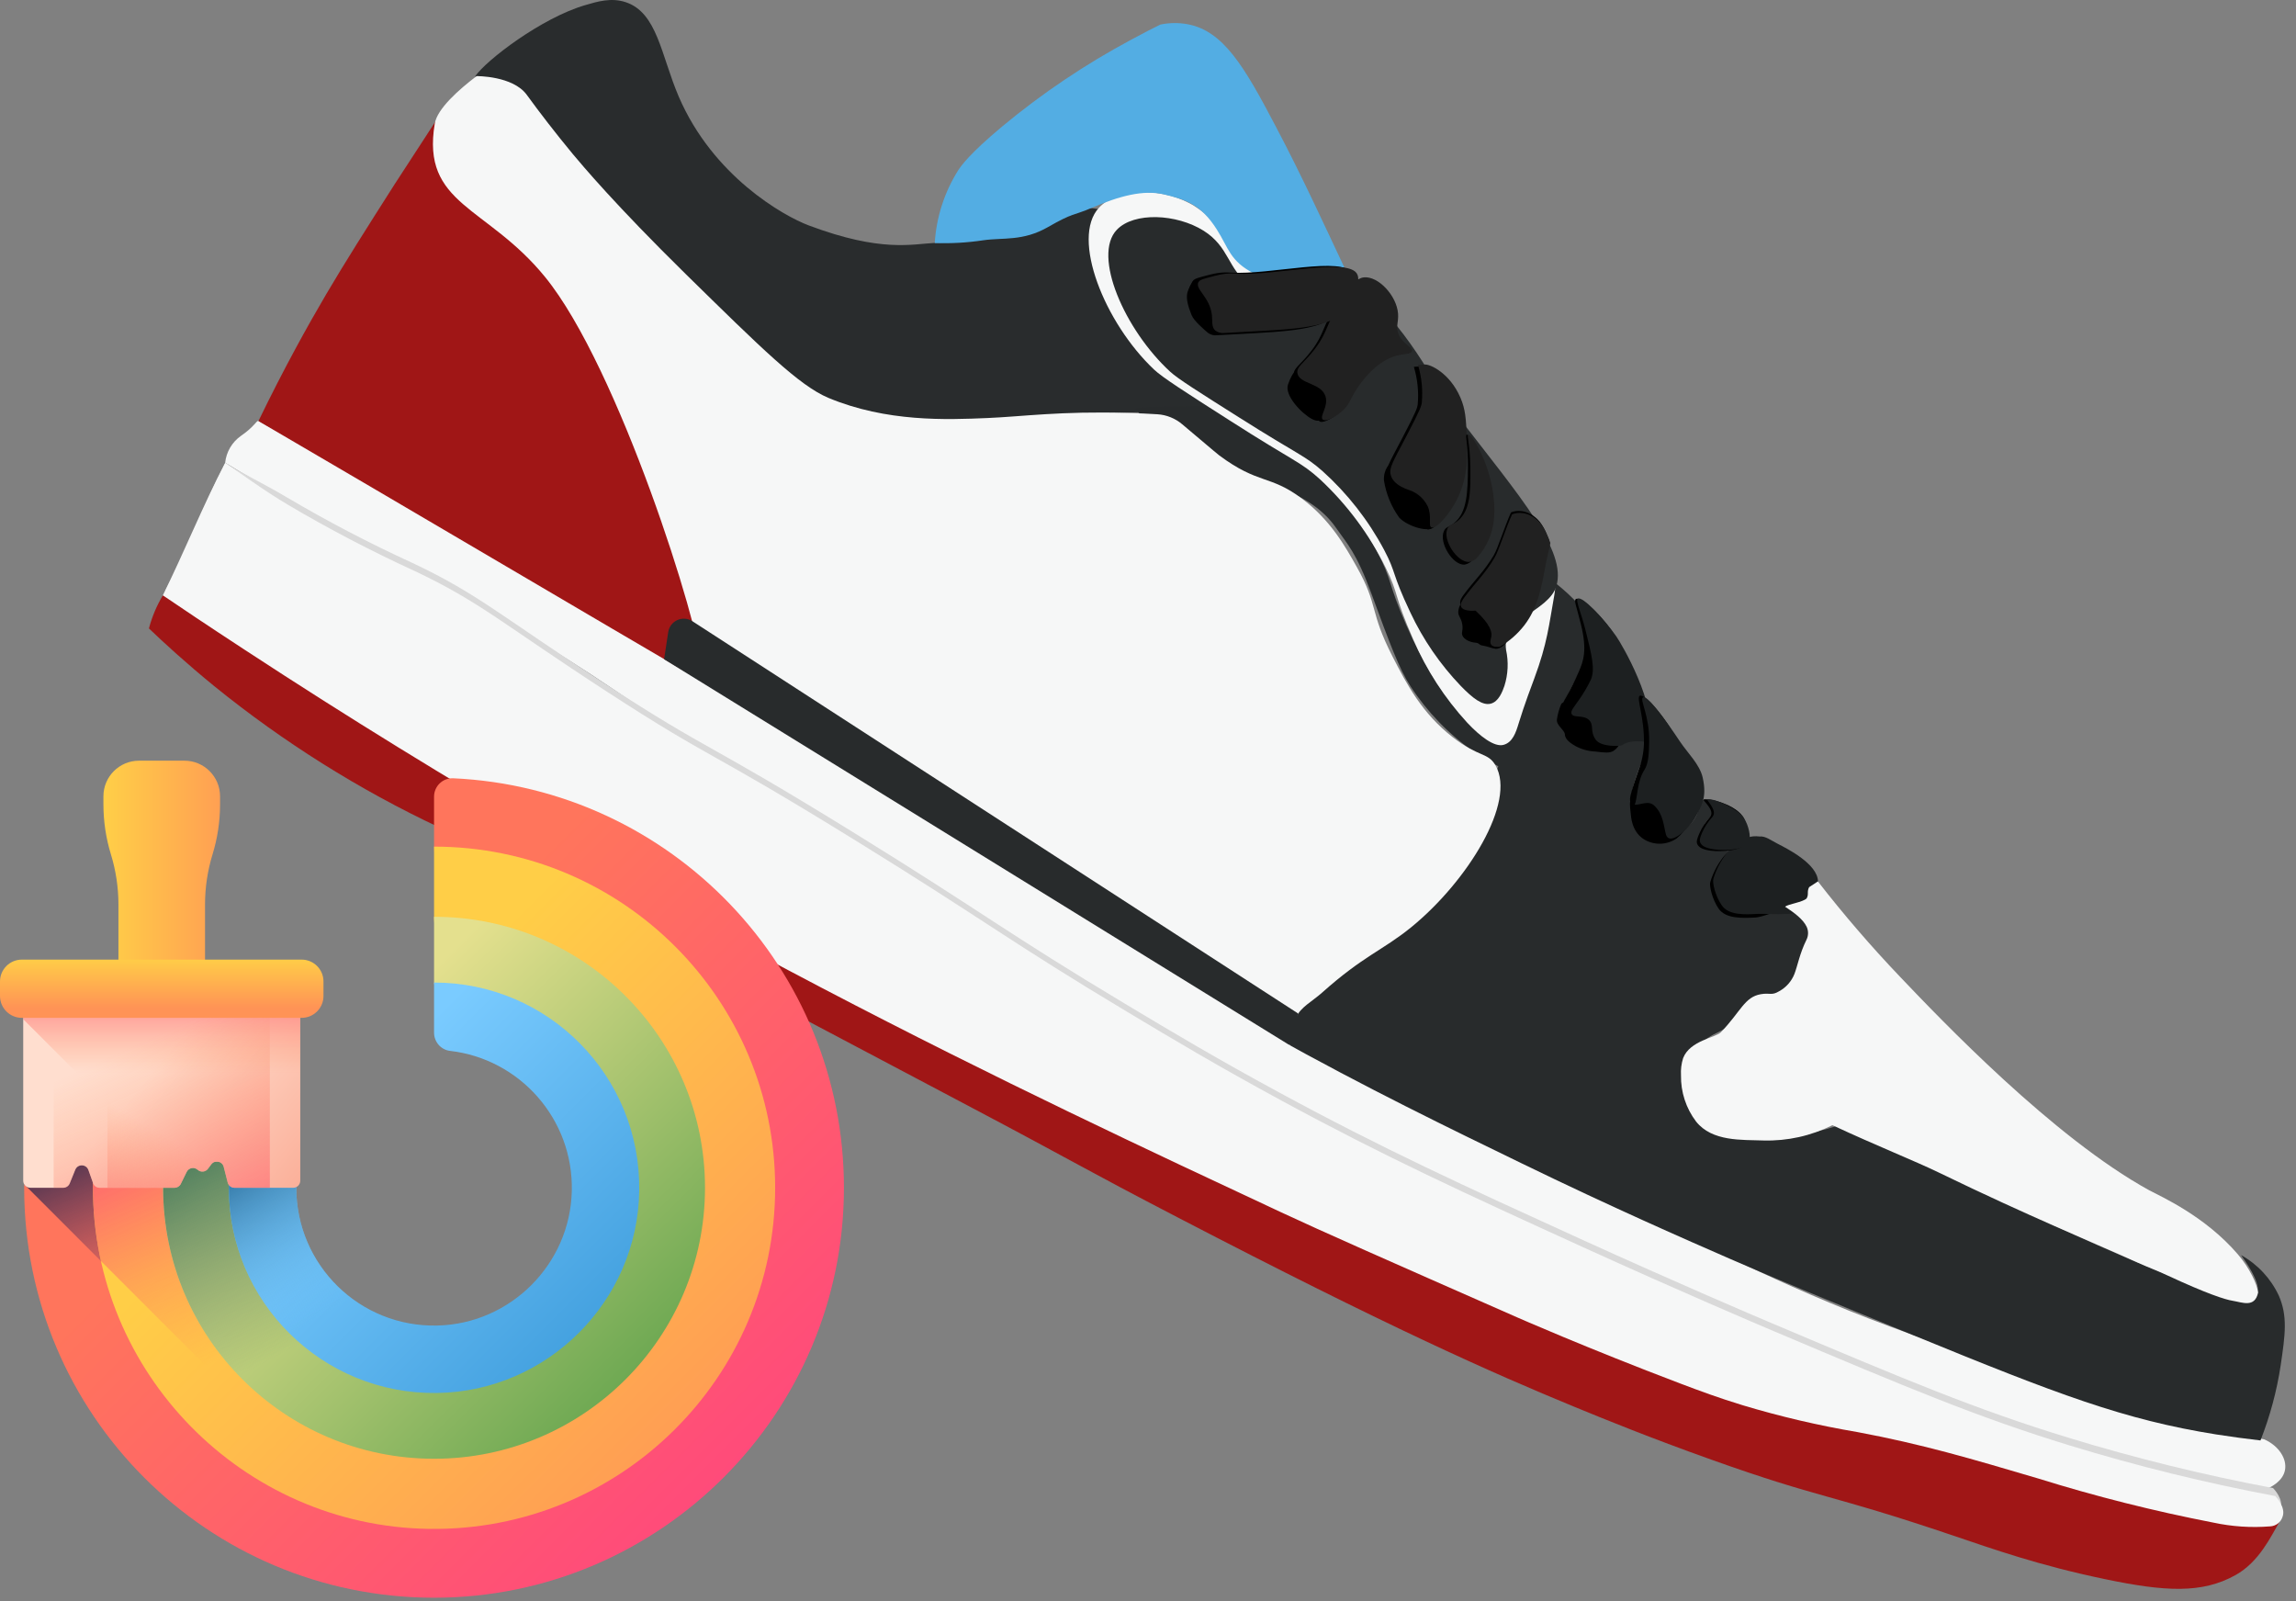 <?xml version="1.0" encoding="UTF-8"?> <svg xmlns="http://www.w3.org/2000/svg" width="185" height="129" viewBox="0 0 185 129" fill="none"><rect x="0" y="0" width="185" height="129" fill="#808080" stroke="none"/> <path d="M100.402 33.515C95.011 31.462 92.725 28.579 91.654 26.22C89.787 22.109 90.566 17.284 88.729 16.901C88.076 16.737 87.397 16.709 86.733 16.819C86.069 16.929 85.435 17.174 84.869 17.54C82.307 19.244 78.754 19.407 75.333 19.57C73.49 19.657 71.008 20.355 65.168 18.162C63.125 17.393 57.452 14.198 54.69 7.785C53.259 4.45 52.97 0.999 50.388 0.167C49.246 -0.202 48.165 0.114 47.14 0.417C43.633 1.442 39.184 4.843 38.286 6.148C39.354 7.532 43.64 9.516 46.162 12.824C54.57 23.85 56.294 26.419 60.32 29.465C63.025 31.501 65.89 33.611 70.246 34.557C74.977 35.582 77.982 34.48 84.067 33.751C89.489 33.104 94.964 33.025 100.402 33.515Z" fill="#292C2D"></path> <path d="M183.649 122.639C182.984 123.761 182.042 125.831 180.119 126.899C177.424 128.397 174.463 128.231 169.661 127.232C164.304 126.121 160.624 124.809 157.323 123.694C147.112 120.243 146.922 120.816 137.868 117.587C132.964 115.837 129.35 114.362 126.888 113.351C120.14 110.575 111.738 106.834 95.031 98.151C87.046 94.007 87.378 94.034 77.589 88.862C50.93 74.771 37.591 67.725 35.365 66.647C28.913 63.605 22.849 59.799 17.304 55.311C14.995 53.427 13.178 51.757 12 50.628C12.247 49.693 12.625 48.796 13.121 47.966C14.704 48.425 16.217 49.097 17.62 49.963C20.022 51.52 20.877 53.251 23.529 54.462C24.301 54.819 25.127 55.221 31.871 59.411C34.839 61.258 36.323 62.18 38.835 63.778C44.003 67.066 47.749 68.883 57.053 73.742C68.349 79.643 73.996 82.595 78.963 85.461C86.077 89.568 88.317 89.528 93.957 92.237C99.647 94.973 100.079 96.287 107.389 99.416C119.424 104.568 119.814 104.824 128.971 108.402C136.138 111.204 141.385 113.271 145.511 114.339C152.595 116.176 155.134 115.411 162.87 117.591C167.345 118.852 169.418 119.734 173.444 120.556C178.086 121.511 181.031 122.476 183.649 122.639Z" fill="#A01616"></path> <path d="M182.452 115.963C183.63 116.492 184.278 117.534 184.115 118.423C183.942 119.371 182.911 119.821 182.751 119.901C181.71 120.406 180.755 119.901 179.424 119.678C177.138 119.288 176.219 119.311 174.842 119.078C162.863 117.055 147.627 109.487 147.627 109.487C131.017 102.328 137.312 105.27 115.625 94.51C103.373 88.43 97.247 85.391 90.423 81.53C73.889 72.212 59.049 62.134 57.086 60.796C50.764 56.496 47.866 54.266 41.76 50.725C37.165 48.062 33.744 46.378 25.835 41.806C22.564 39.938 19.909 38.351 18.142 37.276C18.188 36.848 18.324 36.435 18.541 36.063C18.759 35.692 19.052 35.371 19.403 35.123C20.511 34.364 20.665 33.865 20.824 33.911C24.614 36.025 27.412 37.376 29.515 38.641C31.924 40.088 32.889 40.444 36.43 42.588C40.063 44.784 40.023 44.748 43.81 47.024C47.074 48.988 48.006 49.407 52.105 51.893C55.572 53.997 56.747 55.221 61.811 58.27C68.133 62.057 72.169 64.843 74.531 66.281C84.47 72.338 85.126 73.087 91.428 76.868C95.244 79.157 99.587 81.504 108.115 86.1C120.542 92.796 126.661 95.419 131.925 97.798C138.247 100.647 144.323 104.052 154.066 107.52C161.24 110.073 167.678 112.469 170.37 113.178C175.018 114.419 179.118 115.314 182.452 115.963Z" fill="#F6F7F7"></path> <path d="M183.154 119.884C183.217 119.95 184.025 120.799 183.742 121.548C183.676 121.764 183.544 121.954 183.366 122.093C183.187 122.232 182.97 122.312 182.744 122.323C181.206 122.446 179.658 122.343 178.149 122.017C173.378 121.1 168.662 119.92 164.021 118.482C158.614 116.882 154.704 115.727 149.461 114.742C146.35 114.216 143.275 113.497 140.254 112.588C138.307 111.993 136.816 111.447 135.169 110.821C127.716 107.992 122.036 105.496 122.036 105.496C111.565 100.883 106.328 98.577 103.07 97.046C82.218 87.304 53.16 73.729 19.573 51.743C16.605 49.786 14.618 48.452 13.331 47.57C15.111 44.145 16.379 40.714 18.159 37.286C19.237 38.005 21.034 38.837 23.097 40.058C26.381 41.997 29.764 43.765 33.232 45.353C38.556 47.862 40.316 49.606 48.747 55.085C57.505 60.776 56.544 59.511 68.968 67.189C79.309 73.582 81.153 75.177 90.642 80.861C94.519 83.191 98.082 85.308 103.06 88.007C111.422 92.543 117.937 95.525 127.35 99.815C135.336 103.446 141.285 105.979 142.792 106.614C153.65 111.207 159.23 113.55 166.606 115.81C172.042 117.474 177.567 118.834 183.154 119.884Z" fill="#D9D9D9"></path> <path d="M183.327 120.526C183.39 120.589 184.199 121.441 183.919 122.19C183.853 122.407 183.722 122.598 183.543 122.737C183.364 122.877 183.147 122.957 182.921 122.969C181.382 123.092 179.834 122.988 178.326 122.663C173.56 121.74 168.849 120.554 164.214 119.108C158.804 117.511 154.898 116.352 149.654 115.371C146.54 114.845 143.461 114.126 140.437 113.217C138.49 112.622 137 112.072 135.353 111.447C127.903 108.621 122.223 106.122 122.223 106.122C111.738 101.509 106.498 99.196 103.23 97.668C82.381 87.927 53.319 74.351 19.736 52.362C16.778 50.428 14.412 48.844 13.121 47.962C14.832 44.501 16.359 40.71 18.142 37.286C19.22 38.005 21.19 39.476 23.253 40.697C26.539 42.636 29.923 44.404 33.392 45.992C38.715 48.505 40.476 50.249 48.907 55.727C57.665 61.415 56.703 60.15 69.124 67.831C79.469 74.221 81.313 75.819 90.799 81.503C94.679 83.833 98.242 85.947 103.217 88.646C111.578 93.185 118.093 96.167 127.507 100.457C135.492 104.088 141.445 106.618 142.952 107.257C153.81 111.849 159.39 114.192 166.766 116.452C172.207 118.116 177.735 119.476 183.327 120.526Z" fill="#F6F7F7"></path> <path d="M180.575 101.117C181.91 101.859 182.976 103.005 183.62 104.391C184.335 106.035 184.132 107.517 183.766 109.993C183.453 112.065 182.907 114.096 182.139 116.047C180.965 115.913 179.772 115.751 178.559 115.561C171.172 114.382 165.851 112.362 154.066 107.53C146.982 104.624 143.431 103.173 139.439 101.436C135.778 99.838 129.959 97.296 122.602 93.721C117.025 91.009 110.151 87.697 102.358 83.344C104.388 80.039 107.549 78.901 109.203 77.353C112.53 74.278 114.779 72.152 117.012 68.85C118.518 66.628 119.764 64.241 120.725 61.735C120.035 61.382 119.368 60.985 118.729 60.546C116.716 59.134 114.992 57.349 113.651 55.288C112.743 53.9 111.988 51.87 110.497 47.81C109.266 44.481 108.567 43.846 107.602 42.458C106.837 41.36 105.223 39.895 102.448 39.176C96.093 37.532 94.216 36.181 91.468 32.91C92.832 32.647 96.981 32.833 98.346 32.577C103.728 34.993 108.151 39.137 110.913 44.352C112.214 46.798 111.808 46.958 113.302 50.342C116.17 56.855 118.559 58.307 119.481 58.786C120.134 59.121 120.824 59.378 121.537 59.551C122.105 57.188 122.673 54.825 123.241 52.462C123.724 50.465 124.206 48.469 124.685 46.472C128.162 49.064 128.678 50.758 128.485 51.83C128.408 52.263 128.269 52.326 127.037 54.602C125.59 57.265 125.504 57.718 125.637 58.167C125.943 59.199 127.32 59.984 128.525 59.984C130.145 59.984 130.977 58.55 132.132 58.949C132.583 59.142 132.946 59.499 133.147 59.947C132.637 60.647 132.235 61.419 131.952 62.237C131.539 63.435 131.2 64.43 131.653 65.459C131.865 65.955 132.211 66.383 132.651 66.695C133.092 67.007 133.61 67.192 134.148 67.229C134.567 67.238 134.982 67.153 135.364 66.98C135.746 66.807 136.084 66.551 136.354 66.231C137.02 65.419 136.877 64.517 137.296 64.424C137.512 64.374 137.858 64.543 138.434 65.475C137.296 65.925 136.9 67.12 137.239 67.769C137.579 68.418 138.83 68.767 139.848 68.058C139.304 68.429 138.885 68.957 138.647 69.572C138.409 70.186 138.364 70.858 138.517 71.499C138.671 72.023 138.963 72.496 139.363 72.867C139.763 73.238 140.256 73.495 140.79 73.609C142.12 73.852 142.842 72.771 143.96 73.117C144.762 73.363 145.687 74.115 145.957 74.781C146.047 75.147 145.684 75.759 145.598 76.422C145.397 77.724 144.783 78.926 143.847 79.853C142.749 80.622 142.184 79.853 141.082 80.662C140.134 81.384 140.364 81.807 139.286 82.639C138.467 83.268 138.151 83.168 137.256 83.88C136.716 84.27 136.255 84.758 135.895 85.318C135.07 86.789 135.639 89.192 137.02 90.506C138.4 91.821 140.164 91.731 142.719 91.641C144.765 91.568 146.787 91.172 148.709 90.466C149.813 91.006 151.87 92.011 154.438 93.302C158.88 95.542 166.417 99.419 175.314 102.974C178.618 104.305 181.187 105.193 181.799 104.365C182.272 103.712 181.387 102.245 180.575 101.117Z" fill="#282B2C"></path> <path d="M125.234 47.969C124.802 50.369 124.688 51.796 123.624 54.662C123.431 55.181 122.835 56.745 122.373 58.256C122.15 58.998 121.887 59.804 121.151 60.007C120.416 60.21 119.271 59.341 118.22 58.22C116.404 56.243 114.934 53.975 113.871 51.51C112.254 47.809 112.746 47.962 111.668 45.769C110.351 43.084 108.555 40.663 106.368 38.624C104.764 37.169 104.371 37.262 99.048 33.851C95.454 31.555 93.657 30.406 92.989 29.774C88.996 26.007 86.27 19.187 88.55 16.734C90.127 15.04 93.92 15.12 96.286 16.628C98.582 18.089 98.615 19.846 100.631 21.357C102.119 22.469 104.158 24.126 109.146 22.599C112.53 27.75 115.708 31.159 117.711 33.881C123.351 41.559 125.846 44.558 125.234 47.969Z" fill="#F6F7F7"></path> <path d="M125.4 47.23C124.781 49.28 120.978 49.803 121.351 52.359C121.561 53.32 121.515 54.32 121.218 55.258C121.065 55.694 120.765 56.532 120.106 56.692C119.448 56.852 118.682 56.269 117.711 55.271C116.038 53.527 114.661 51.521 113.635 49.334C112.091 46.075 112.54 46.222 111.519 44.288C110.25 41.909 108.577 39.769 106.574 37.965C105.093 36.663 104.747 36.733 99.853 33.638C96.559 31.558 94.912 30.52 94.296 29.954C90.616 26.579 87.994 20.585 89.994 18.505C91.378 17.064 94.798 17.22 96.981 18.588C99.084 19.919 98.881 21.65 100.734 23.011C102.102 24.01 104.395 23.833 108.843 22.615C113.562 26.233 115.461 30.936 117.331 33.358C122.589 40.168 126.262 44.378 125.4 47.23Z" fill="#282B2C"></path> <path d="M58.434 55.983C58.876 54.1 57.176 50.565 57.342 48.076C57.559 44.784 57.376 41.478 56.797 38.231C55.682 36.497 53.905 33.861 51.496 30.816C47.566 25.847 45.606 23.364 42.359 20.362C39.468 17.7 36.37 15.37 35.352 11.023C35.251 10.6 35.174 10.171 35.119 9.739C34.313 10.967 33.166 12.734 31.791 14.854C29.492 18.465 27.898 20.968 26.274 23.72C24.827 26.18 22.907 29.621 20.824 33.921C32.67 40.834 46.605 49.071 58.434 55.983Z" fill="#A01616"></path> <path d="M120.805 51.87C121.566 51.43 122.234 50.847 122.772 50.153C123.853 48.742 124.139 47.157 124.465 45.307C124.579 44.664 124.798 43.936 124.838 43.569C124.702 43.237 124.409 42.342 123.87 41.822C123.031 41.023 122.146 41.097 121.747 41.283C121.245 42.385 120.696 44.172 120.353 44.748C119.551 46.079 118.882 46.648 117.947 47.9C117.831 48.053 117.561 48.405 117.681 48.668C117.834 49.001 118.549 49.001 118.839 48.974C120.033 50.073 120.203 50.718 120.107 51.111C120.077 51.244 119.97 51.524 120.107 51.707C120.243 51.89 120.569 51.897 120.805 51.87Z" fill="black"></path> <path d="M108.328 21.564C106.714 18.139 104.874 14.125 102.837 10.268C100.259 5.349 98.578 2.477 95.667 1.948C94.946 1.818 94.207 1.829 93.491 1.981C92.978 2.234 92.16 2.647 91.162 3.189C87.469 5.163 83.986 7.504 80.764 10.178C78.062 12.435 77.436 13.377 77.203 13.723C76.094 15.486 75.445 17.5 75.317 19.58C76.618 19.627 77.921 19.553 79.21 19.36C80.8 19.124 82.414 19.457 84.437 18.296C86.537 17.091 86.36 17.433 88.027 16.721C90.187 15.796 92.11 15.274 93.777 15.66C95.57 16.079 96.772 16.498 98.026 18.459C99.004 19.973 99.074 21.038 101.074 22.05C103.483 21.916 105.925 21.687 108.328 21.564Z" fill="#53ADE3"></path> <path d="M141.435 73.919C142.38 73.875 146.353 72.195 146.316 71.309C146.253 69.912 143.851 68.693 143.025 68.274C142.49 67.998 142.027 67.609 141.561 67.672C141.388 67.692 140.374 67.395 139.086 68.77C138.499 69.429 138.063 70.208 137.808 71.053C137.708 71.353 137.965 72.454 138.474 73.2C139.049 74.028 140.354 73.969 141.435 73.919Z" fill="black"></path> <path d="M141.634 73.626C142.573 73.579 145.438 73.925 146.423 72.877C146.675 72.611 146.519 71.878 146.486 70.996C146.433 69.602 144.057 68.397 143.245 67.981C142.713 67.712 142.247 67.339 141.794 67.392C141.625 67.392 140.62 67.119 139.335 68.497C138.749 69.159 138.314 69.94 138.058 70.787C137.954 71.083 138.204 72.181 138.723 72.924C139.275 73.749 140.57 73.682 141.634 73.626Z" fill="#1D2021"></path> <path d="M180.322 101.06C181.277 102.178 181.859 103.449 181.949 104.128C181.683 105.38 180.695 104.927 179.893 104.794C179.311 104.707 177.807 104.225 174.622 102.744C173.714 102.318 173.265 102.181 172.173 101.689C168.317 99.941 163.565 98.028 156.258 94.483C154.245 93.508 151.231 92.32 147.647 90.649C145.927 91.509 144.022 91.932 142.1 91.881C140.36 91.817 137.951 91.987 136.657 90.35C135.848 89.28 135.422 87.97 135.446 86.629C135.417 86.159 135.476 85.689 135.619 85.241C136.171 83.82 138.237 83.603 138.663 83.161C140.277 81.474 140.563 80.322 141.878 80.096C142.626 79.966 142.743 80.229 143.358 79.856C143.92 79.549 144.356 79.054 144.589 78.458C144.842 77.793 145.019 76.794 145.551 75.722C145.634 75.558 145.68 75.378 145.683 75.194C145.686 75.01 145.648 74.828 145.571 74.661C145.275 74.048 144.573 73.532 143.831 73.047C144.09 72.83 145.241 72.694 145.568 72.381C145.767 72.028 145.568 71.858 145.771 71.472L146.476 71.01C148.549 73.677 150.756 76.239 153.087 78.684C156.388 82.149 165.442 91.648 173.182 95.898C174.126 96.4 177.68 97.974 180.322 101.06Z" fill="#F6F7F7"></path> <path d="M120.499 61.658C119.89 60.599 119.168 61.032 117.069 59.405C114.576 57.474 113.339 55.111 112.194 52.872C110.321 49.211 111.086 48.815 109.336 45.699C108.371 43.979 107.19 41.875 104.87 40.145C102.315 38.238 101.407 39.043 98.236 36.684C98.236 36.684 97.976 36.487 95.261 34.184C94.7 33.707 94 33.423 93.264 33.375C92.579 33.332 91.754 33.292 90.829 33.266C85.439 33.109 82.371 33.562 79.566 33.678C76.255 33.818 71.45 34.011 66.755 32.057C64.403 31.076 61.352 28.064 55.246 22.073C49.589 16.515 46.928 13.333 46.162 12.421C44.785 10.757 43.5 9.093 42.439 7.632C41.318 6.104 38.409 6.128 38.399 6.134C36.955 7.226 35.232 8.764 35.032 9.952C33.927 16.522 39.225 16.558 43.906 22.299C49.856 29.578 56.417 50.522 56.55 53.847C56.59 55.058 57.076 55.684 58.164 56.393C71.976 65.379 87.385 75.649 101.929 83.544C105.043 85.234 103.197 84.918 104.448 81.943C104.781 81.157 105.732 80.675 106.508 79.986C109.891 76.967 111.392 76.585 113.718 74.694C118.25 70.993 122.203 64.617 120.499 61.658Z" fill="#F6F7F7"></path> <path d="M140.75 67.779C140.873 67.423 140.773 66.997 140.61 66.198C140.357 64.977 137.895 64.288 137.283 64.411C137.103 64.448 138.248 65.266 137.788 65.822C137.422 66.225 137.124 66.684 136.907 67.183C136.757 67.559 136.68 67.749 136.737 67.942C136.893 68.491 137.875 68.548 138.251 68.568C138.384 68.561 140.437 68.671 140.75 67.779Z" fill="black"></path> <path d="M140.949 67.748C141.066 67.415 140.929 66.54 140.5 65.875C140.071 65.209 138.191 64.297 137.592 64.404C137.415 64.437 138.43 65.275 137.984 65.805C137.63 66.186 137.343 66.625 137.136 67.103C136.993 67.466 136.923 67.645 136.983 67.835C137.146 68.364 138.118 68.437 138.49 68.464C138.623 68.474 140.656 68.604 140.949 67.748Z" fill="#1D2021"></path> <path d="M130.601 58.936C130.814 59.425 130.515 60.177 130.012 60.49C129.696 60.686 129.313 60.64 128.545 60.546C127.988 60.522 127.443 60.373 126.951 60.11C126.638 59.927 126.116 59.621 126.093 59.182C126.076 58.802 125.374 58.436 125.45 57.95C125.51 57.538 125.622 57.136 125.783 56.752C125.91 56.419 126.835 56.523 127.021 56.463C127.335 56.372 127.669 56.37 127.985 56.456C128.3 56.542 128.586 56.714 128.811 56.952C129.124 57.285 128.954 57.461 129.27 57.894C129.789 58.576 130.382 58.423 130.601 58.936Z" fill="black"></path> <path d="M126.981 48.259C127.334 48.019 128.848 49.364 129.893 50.868C130.309 51.467 132.162 54.279 131.556 57.191C131.493 57.481 131.18 59.002 130.329 59.614C130.222 59.691 128.642 59.784 128.209 59.158C127.723 58.45 128.109 57.974 127.657 57.561C127.204 57.148 126.426 57.434 126.272 57.088C126.169 56.855 125.624 57.088 126.193 56.15C126.569 55.486 126.911 54.803 127.217 54.103C127.573 53.271 127.913 52.409 127.37 50.249C127.018 48.818 126.795 48.379 126.981 48.259Z" fill="black"></path> <path d="M127.128 48.232C127.48 47.993 129.2 49.78 130.245 51.287C130.661 51.886 133.536 56.736 132.934 59.651C132.874 59.944 131.54 59.428 130.688 60.041C130.581 60.114 129.001 60.21 128.568 59.584C128.082 58.876 128.468 58.4 128.016 57.987C127.563 57.574 126.785 57.861 126.632 57.514C126.529 57.281 126.801 56.992 127.211 56.406C127.58 55.885 127.905 55.334 128.182 54.759C128.538 53.93 128.272 52.832 127.73 50.675C127.354 49.237 126.935 48.352 127.128 48.232Z" fill="#1D2021"></path> <path d="M131.866 63.851C131.386 64.557 131.237 64.184 131.393 65.516C131.423 65.745 131.44 66.91 132.391 67.572C132.796 67.84 133.271 67.979 133.756 67.973C134.241 67.966 134.713 67.814 135.11 67.536C135.845 66.907 136.371 66.068 136.617 65.133C136.635 64.676 136.543 64.221 136.35 63.807C136.157 63.392 135.867 63.03 135.506 62.75C134.511 61.988 132.654 62.69 131.866 63.851Z" fill="black"></path> <path d="M134.115 67.299C134.414 68.334 135.948 66.843 136.338 66.031C136.727 65.219 136.744 64.177 136.338 62.47C136.094 61.556 135.733 60.678 135.263 59.857C134.178 57.674 132.438 55.827 132.112 56.06C131.842 56.253 132.508 57.814 132.461 59.921C132.435 60.658 132.285 61.386 132.019 62.074C130.997 64.956 131.423 64.32 131.43 64.82C131.892 64.873 132.681 64.513 133.173 64.983C133.935 65.685 133.949 66.687 134.115 67.299Z" fill="black"></path> <path d="M134.235 67.229C134.534 68.264 136.231 66.617 136.634 65.805C137.036 64.993 137.582 64.33 137.189 62.623C136.946 61.575 135.982 60.663 135.396 59.788C134.038 57.761 132.704 55.957 132.375 56.19C132.105 56.383 132.927 57.671 132.88 59.781C132.86 60.63 132.85 61.475 132.501 62.021C131.879 62.992 131.962 64.281 131.716 64.823C132.178 64.876 132.811 64.44 133.303 64.913C134.038 65.608 134.055 66.61 134.235 67.229Z" fill="#1D2021"></path> <path d="M121.594 51.401C121.404 51.837 120.928 52.313 120.492 52.266C120.16 52.226 119.957 52.09 119.414 52C119.152 51.956 119.225 51.817 118.915 51.78C118.802 51.78 118.093 51.687 117.854 51.241C117.714 50.975 117.894 50.871 117.831 50.359C117.757 49.776 117.498 49.693 117.498 49.297C117.513 49.063 117.587 48.837 117.712 48.639C117.837 48.441 118.009 48.277 118.213 48.162C119.052 47.673 120.106 48.349 120.293 48.472C121.261 49.091 122.02 50.432 121.594 51.401Z" fill="black"></path> <path d="M120.855 52.103C121.618 51.657 122.288 51.068 122.828 50.369C123.916 48.944 124.206 47.334 124.542 45.483C124.658 44.837 124.875 44.105 124.921 43.736C124.785 43.403 124.495 42.498 123.956 41.982C123.121 41.18 122.233 41.256 121.833 41.443C121.324 42.554 120.772 44.355 120.423 44.934C119.617 46.285 118.942 46.854 118 48.116C117.887 48.272 117.614 48.628 117.734 48.891C117.887 49.224 118.603 49.224 118.892 49.194C120.083 50.295 120.253 50.944 120.156 51.341C120.123 51.477 120.02 51.757 120.156 51.943C120.293 52.129 120.609 52.129 120.855 52.103Z" fill="#212121"></path> <path d="M115.002 42.641C115.358 42.804 116.436 41.679 117.105 40.311C118.004 38.467 117.92 36.683 117.847 35.156C117.791 33.921 117.754 33.136 117.338 32.18C116.496 30.224 114.912 29.481 114.467 29.518L113.924 29.555C114.219 30.54 114.323 31.572 114.23 32.596C114.19 32.866 114.131 33.112 113.026 35.219C111.888 37.396 111.575 37.855 111.728 38.421C111.818 38.754 112.111 39.286 113.272 39.655C113.899 39.88 114.414 40.341 114.706 40.94C115.066 41.759 114.733 42.518 115.002 42.641Z" fill="black"></path> <path d="M115.595 42.408C115.901 41.955 115.062 40.711 114.597 39.965C114.051 39.077 112.41 38.018 112.178 37.516C112.008 37.143 111.456 37.848 111.512 38.707C111.682 39.788 112.104 40.814 112.743 41.702C113.442 42.438 115.229 42.957 115.595 42.408Z" fill="black"></path> <path d="M115.332 42.488C115.688 42.651 116.766 41.526 117.435 40.158C118.333 38.314 118.25 36.531 118.177 35.003C118.12 33.768 118.084 32.983 117.671 32.028C116.826 30.071 115.242 29.328 114.796 29.365L114.254 29.402C114.55 30.387 114.654 31.419 114.56 32.444C114.523 32.713 114.46 32.959 113.359 35.066C112.217 37.243 111.905 37.702 112.058 38.268C112.148 38.601 112.44 39.13 113.602 39.503C114.229 39.727 114.743 40.188 115.036 40.787C115.395 41.603 115.066 42.365 115.332 42.488Z" fill="#212121"></path> <path d="M118.716 45.037C119.474 44.157 119.946 43.067 120.07 41.912C120.469 38.414 118.533 34.922 118.18 35.019C118.03 35.066 118.296 35.758 118.28 37.682C118.263 39.605 118.23 41.276 117.165 42.138C116.766 42.471 116.5 42.431 116.35 42.774C115.907 43.712 117.065 45.563 118.014 45.489C118.298 45.436 118.55 45.274 118.716 45.037Z" fill="black"></path> <path d="M119.075 44.857C119.822 44.012 120.277 42.949 120.373 41.825C120.705 38.407 118.666 34.929 118.313 35.029C118.16 35.069 118.446 35.751 118.473 37.625C118.499 39.499 118.499 41.146 117.445 41.971C117.045 42.281 116.779 42.241 116.633 42.574C116.204 43.486 117.415 45.326 118.37 45.273C118.65 45.233 118.904 45.083 119.075 44.857Z" fill="#212121"></path> <path d="M107.735 33.368C108.477 32.766 108.471 32.303 109.066 31.422C109.399 30.926 110.647 28.852 112.494 28.523C112.906 28.45 113.242 28.523 113.492 28.436C113.741 28.35 112.81 27.91 112.447 27.172C112.134 26.536 112.417 26.127 112.367 25.428C112.257 23.947 110.75 22.369 109.609 22.492C109.02 22.555 108.611 23.158 107.795 24.386C106.504 26.333 106.751 26.829 105.676 28.247C104.777 29.428 104.145 29.691 104.262 30.227C104.445 31.079 106.165 30.972 106.514 32.051C106.787 32.883 106.002 33.678 106.301 33.931C106.544 34.141 107.256 33.755 107.735 33.368Z" fill="black"></path> <path d="M103.779 30.985C103.486 31.861 104.88 33.315 105.699 33.751C106.517 34.187 106.807 33.568 107.236 32.753C107.339 32.558 107.403 32.345 107.423 32.125C107.443 31.906 107.42 31.685 107.354 31.475C107.288 31.264 107.181 31.069 107.039 30.901C106.897 30.732 106.723 30.594 106.527 30.493C105.706 30.064 104.591 28.576 103.779 30.985Z" fill="black"></path> <path d="M108.031 33.219C108.773 32.616 108.767 32.154 109.362 31.272C109.695 30.776 110.973 28.915 112.816 28.586C113.232 28.513 113.715 28.509 113.774 28.286C113.854 27.993 113.109 27.76 112.73 27.022C112.417 26.386 112.7 25.98 112.65 25.278C112.54 23.797 111.033 22.219 109.891 22.346C109.302 22.409 108.893 23.011 108.078 24.236C106.787 26.183 107.033 26.682 105.958 28.096C105.06 29.281 104.428 29.541 104.544 30.093C104.727 30.949 106.448 30.842 106.797 31.921C107.07 32.749 106.285 33.545 106.584 33.798C106.83 33.994 107.556 33.615 108.031 33.219Z" fill="#212121"></path> <path d="M98.076 27.008C102.498 26.742 105.775 26.765 107.369 25.604C107.702 25.354 109.199 23.337 108.787 22.312C108.201 20.851 102.132 22.435 99.061 22.226C98.162 22.166 97.65 22.306 96.622 22.588C96.193 22.705 96.053 22.775 95.973 22.921C95.67 23.477 95.381 23.826 96.01 25.381C96.206 25.863 97.008 26.542 97.341 26.822C97.553 26.976 97.816 27.043 98.076 27.008Z" fill="black"></path> <path d="M98.216 26.742C102.638 26.476 105.915 26.496 107.509 25.338C107.842 25.088 109.339 23.071 108.926 22.046C108.337 20.585 102.272 22.169 99.201 21.96C98.302 21.9 97.79 22.04 96.761 22.319C96.332 22.439 96.192 22.509 96.096 22.652C95.793 23.211 95.504 23.56 96.133 25.115C96.329 25.597 97.131 26.276 97.464 26.556C97.68 26.714 97.95 26.781 98.216 26.742Z" fill="black"></path> <path d="M98.665 26.825C103.084 26.559 106.364 26.579 107.958 25.421C108.291 25.171 109.785 23.154 109.376 22.129C108.787 20.668 102.721 22.252 99.65 22.043C98.751 21.983 98.239 22.122 97.211 22.402C96.782 22.522 96.638 22.592 96.562 22.735C96.259 23.294 97.494 23.926 97.65 25.397C97.703 25.913 97.607 26.352 97.926 26.632C98.138 26.789 98.403 26.858 98.665 26.825Z" fill="#212121"></path> <path d="M104.591 81.647L55.788 50.046C55.61 49.931 55.406 49.862 55.194 49.846C54.983 49.83 54.77 49.867 54.577 49.954C54.383 50.041 54.215 50.175 54.086 50.344C53.958 50.513 53.874 50.712 53.842 50.921L53.509 53.111L103.835 84.156C103.854 84.168 103.876 84.175 103.898 84.176C103.921 84.178 103.943 84.174 103.963 84.165C103.984 84.157 104.002 84.143 104.016 84.126C104.03 84.109 104.04 84.088 104.045 84.066L104.591 81.647Z" fill="#282B2C"></path> <path d="M34.974 64.182V68.207L35.774 82.26C35.774 83.004 35.525 83.91 36.265 83.996C41.874 84.645 47.011 90.144 46.874 95.959C46.735 101.848 41.132 107.451 35.242 107.59C28.989 107.738 23.205 101.911 23.205 95.691C23.205 94.97 23.14 94.267 23.272 93.585H2.014C1.971 94.281 1.948 94.983 1.948 95.691C1.948 113.93 16.734 128.717 34.974 128.717C53.169 128.717 68 113.886 68 95.69C68 77.968 54.04 63.505 36.516 62.7C35.675 62.662 34.974 63.34 34.974 64.182Z" fill="url(#paint0_linear_406_3)"></path> <path d="M35.114 107.723C28.919 107.8 23.072 101.868 23.072 95.691C23.072 94.971 23.14 94.267 23.272 93.585H2.014C1.977 94.19 1.956 94.799 1.95 95.412L35.114 128.577V107.723Z" fill="url(#paint1_linear_406_3)"></path> <path d="M34.974 68.207V74.007L35.641 82.26C35.641 83.004 36.032 84.106 36.771 84.192C42.381 84.841 46.81 90.099 46.672 95.914C46.533 101.803 41.004 107.246 35.114 107.385C28.861 107.532 23.338 101.911 23.338 95.691C23.338 94.971 23.407 94.267 23.538 93.585H7.57C7.52 94.252 7.493 94.924 7.49 95.604C7.443 110.604 19.568 122.955 34.567 123.172C49.933 123.394 62.458 111.006 62.458 95.691C62.458 80.512 50.153 68.207 34.974 68.207Z" fill="url(#paint2_linear_406_3)"></path> <path d="M8.134 101.596L29.073 122.535C30.847 122.926 32.684 123.145 34.567 123.172C34.75 123.175 34.932 123.174 35.114 123.173V107.723C28.92 107.8 23.205 101.868 23.205 95.691C23.205 94.971 23.274 94.267 23.405 93.585H7.57C7.52 94.252 7.492 94.924 7.49 95.604C7.484 97.659 7.707 99.665 8.134 101.596Z" fill="url(#paint3_linear_406_3)"></path> <path d="M34.974 73.859V79.182L35.508 82.393C35.508 83.137 35.525 84.044 36.265 84.129C41.874 84.779 46.744 90.144 46.607 95.959C46.468 101.848 41.132 107.184 35.242 107.323C28.989 107.471 23.205 101.911 23.205 95.691C23.205 94.97 23.274 94.267 23.405 93.585H13.242C13.177 94.278 13.142 94.98 13.142 95.691C13.142 107.748 22.917 117.523 34.974 117.523C47.02 117.523 56.806 107.737 56.806 95.691C56.806 83.633 47.031 73.859 34.974 73.859Z" fill="url(#paint4_linear_406_3)"></path> <path d="M34.974 117.523C35.021 117.523 35.068 117.521 35.114 117.521V107.457C28.919 107.533 23.205 101.868 23.205 95.691C23.205 94.971 23.274 94.267 23.405 93.585H13.242C13.177 94.279 13.142 94.981 13.142 95.691C13.142 107.748 22.917 117.523 34.974 117.523Z" fill="url(#paint5_linear_406_3)"></path> <path d="M34.974 79.157V83.193C34.974 83.938 35.525 84.577 36.265 84.663C41.874 85.312 46.211 90.145 46.073 95.959C45.934 101.849 41.132 106.652 35.242 106.79C28.989 106.938 23.872 101.911 23.872 95.691C23.872 94.971 23.94 94.267 24.072 93.585H18.573C18.485 94.275 18.44 94.978 18.44 95.691C18.44 104.901 25.971 112.353 35.21 112.224C44.115 112.1 51.383 104.832 51.507 95.927C51.636 86.688 44.184 79.157 34.974 79.157Z" fill="url(#paint6_linear_406_3)"></path> <path d="M35.114 112.224V106.79C28.919 106.866 23.872 101.868 23.872 95.691C23.872 94.971 23.94 94.267 24.072 93.585H18.573C18.485 94.274 18.44 94.978 18.44 95.691C18.44 104.869 25.919 112.3 35.114 112.224Z" fill="url(#paint7_linear_406_3)"></path> <path d="M14.86 61.283H11.204C9.618 61.283 8.333 62.568 8.333 64.154V64.8C8.333 66.168 8.537 67.527 8.938 68.834C9.339 70.141 9.543 71.5 9.543 72.868V79.663H16.52V72.868C16.52 71.5 16.724 70.141 17.125 68.834C17.527 67.527 17.731 66.168 17.731 64.8V64.154C17.731 62.568 16.445 61.283 14.86 61.283Z" fill="url(#paint8_linear_406_3)"></path> <path d="M1.871 79.934V95.125C1.871 95.438 2.125 95.691 2.437 95.691H5.094C5.324 95.691 5.531 95.552 5.617 95.339L6.066 94.237C6.262 93.755 6.949 93.771 7.123 94.261L7.497 95.314C7.577 95.54 7.79 95.691 8.03 95.691H14.063C14.278 95.691 14.476 95.568 14.57 95.374L15.041 94.415C15.206 94.078 15.648 93.992 15.927 94.243C16.174 94.466 16.559 94.428 16.758 94.162L17.023 93.808C17.308 93.427 17.906 93.546 18.024 94.006L18.346 95.266C18.41 95.516 18.636 95.691 18.894 95.691H23.627C23.939 95.691 24.193 95.438 24.193 95.125V79.934H1.871Z" fill="url(#paint9_linear_406_3)"></path> <path d="M1.871 82.112L14.756 94.996L15.041 94.415C15.206 94.078 15.648 93.992 15.927 94.243C16.174 94.466 16.559 94.428 16.758 94.161L17.023 93.808C17.308 93.427 17.906 93.546 18.024 94.006L18.346 95.265C18.41 95.516 18.636 95.691 18.894 95.691H23.627C23.94 95.691 24.193 95.438 24.193 95.125V79.934H1.871V82.112Z" fill="url(#paint10_linear_406_3)"></path> <path d="M21.742 79.934H4.322V95.691H5.093C5.323 95.691 5.531 95.552 5.617 95.338L6.066 94.237C6.262 93.755 6.949 93.771 7.123 94.261L7.496 95.314C7.576 95.54 7.79 95.691 8.029 95.691H14.063C14.278 95.691 14.475 95.568 14.57 95.374L15.041 94.415C15.206 94.078 15.648 93.992 15.927 94.243C16.174 94.466 16.559 94.428 16.758 94.162L17.023 93.808C17.308 93.427 17.906 93.546 18.024 94.006L18.346 95.266C18.41 95.516 18.636 95.691 18.894 95.691H21.742V79.934H21.742Z" fill="url(#paint11_linear_406_3)"></path> <path d="M17.404 79.934H8.66V95.691H14.063C14.278 95.691 14.475 95.568 14.57 95.374L15.041 94.415C15.206 94.078 15.648 93.992 15.927 94.243C16.174 94.466 16.559 94.428 16.758 94.162L17.023 93.808C17.123 93.674 17.261 93.603 17.404 93.586L17.404 79.934Z" fill="url(#paint12_linear_406_3)"></path> <path d="M24.304 82.001H1.76C0.788 82.001 0 81.213 0 80.241V79.07C0 78.098 0.788 77.31 1.76 77.31H24.304C25.276 77.31 26.064 78.098 26.064 79.07V80.241C26.064 81.213 25.276 82.001 24.304 82.001Z" fill="url(#paint13_linear_406_3)"></path> <defs> <linearGradient id="paint0_linear_406_3" x1="25.78" y1="86.497" x2="66.067" y2="126.784" gradientUnits="userSpaceOnUse"> <stop stop-color="#FF755C"></stop> <stop offset="1" stop-color="#FF4181"></stop> </linearGradient> <linearGradient id="paint1_linear_406_3" x1="18.633" y1="101.804" x2="13.106" y2="88.844" gradientUnits="userSpaceOnUse"> <stop stop-color="#843561" stop-opacity="0"></stop> <stop offset="1" stop-color="#3A2F4D"></stop> </linearGradient> <linearGradient id="paint2_linear_406_3" x1="27.205" y1="87.902" x2="60.907" y2="121.605" gradientUnits="userSpaceOnUse"> <stop stop-color="#FFCE47"></stop> <stop offset="1" stop-color="#FF9356"></stop> </linearGradient> <linearGradient id="paint3_linear_406_3" x1="22.785" y1="107.258" x2="13.636" y2="86.769" gradientUnits="userSpaceOnUse"> <stop stop-color="#FF755C" stop-opacity="0"></stop> <stop offset="1" stop-color="#FF4181"></stop> </linearGradient> <linearGradient id="paint4_linear_406_3" x1="26.094" y1="86.811" x2="50.401" y2="111.118" gradientUnits="userSpaceOnUse"> <stop stop-color="#E4E08E"></stop> <stop offset="1" stop-color="#6FA953"></stop> </linearGradient> <linearGradient id="paint5_linear_406_3" x1="25.791" y1="107.427" x2="16.884" y2="90.662" gradientUnits="userSpaceOnUse"> <stop stop-color="#43765A" stop-opacity="0"></stop> <stop offset="1" stop-color="#43765A"></stop> </linearGradient> <linearGradient id="paint6_linear_406_3" x1="28.046" y1="88.763" x2="46.646" y2="107.363" gradientUnits="userSpaceOnUse"> <stop stop-color="#7ACBFF"></stop> <stop offset="1" stop-color="#45A2E0"></stop> </linearGradient> <linearGradient id="paint7_linear_406_3" x1="27.679" y1="105.021" x2="20.722" y2="93.014" gradientUnits="userSpaceOnUse"> <stop stop-color="#7ACBFF" stop-opacity="0"></stop> <stop offset="1" stop-color="#2F73A0"></stop> </linearGradient> <linearGradient id="paint8_linear_406_3" x1="8.471" y1="70.473" x2="20.289" y2="70.473" gradientUnits="userSpaceOnUse"> <stop stop-color="#FFCE47"></stop> <stop offset="1" stop-color="#FF9356"></stop> </linearGradient> <linearGradient id="paint9_linear_406_3" x1="11.906" y1="86.737" x2="26.073" y2="98.395" gradientUnits="userSpaceOnUse"> <stop stop-color="#FFDECF"></stop> <stop offset="1" stop-color="#FAA68E"></stop> </linearGradient> <linearGradient id="paint10_linear_406_3" x1="13.032" y1="86.422" x2="13.032" y2="77.29" gradientUnits="userSpaceOnUse"> <stop stop-color="#FF9356" stop-opacity="0"></stop> <stop offset="1" stop-color="#FF4181"></stop> </linearGradient> <linearGradient id="paint11_linear_406_3" x1="11.303" y1="84.002" x2="21.945" y2="107.455" gradientUnits="userSpaceOnUse"> <stop stop-color="#FF9356" stop-opacity="0"></stop> <stop offset="1" stop-color="#FF4181"></stop> </linearGradient> <linearGradient id="paint12_linear_406_3" x1="11.067" y1="90.123" x2="3.069" y2="103.815" gradientUnits="userSpaceOnUse"> <stop stop-color="#FF9356" stop-opacity="0"></stop> <stop offset="1" stop-color="#FF4181"></stop> </linearGradient> <linearGradient id="paint13_linear_406_3" x1="13.032" y1="77.176" x2="13.032" y2="81.227" gradientUnits="userSpaceOnUse"> <stop stop-color="#FFCE47"></stop> <stop offset="1" stop-color="#FF9356"></stop> </linearGradient> </defs> </svg> 